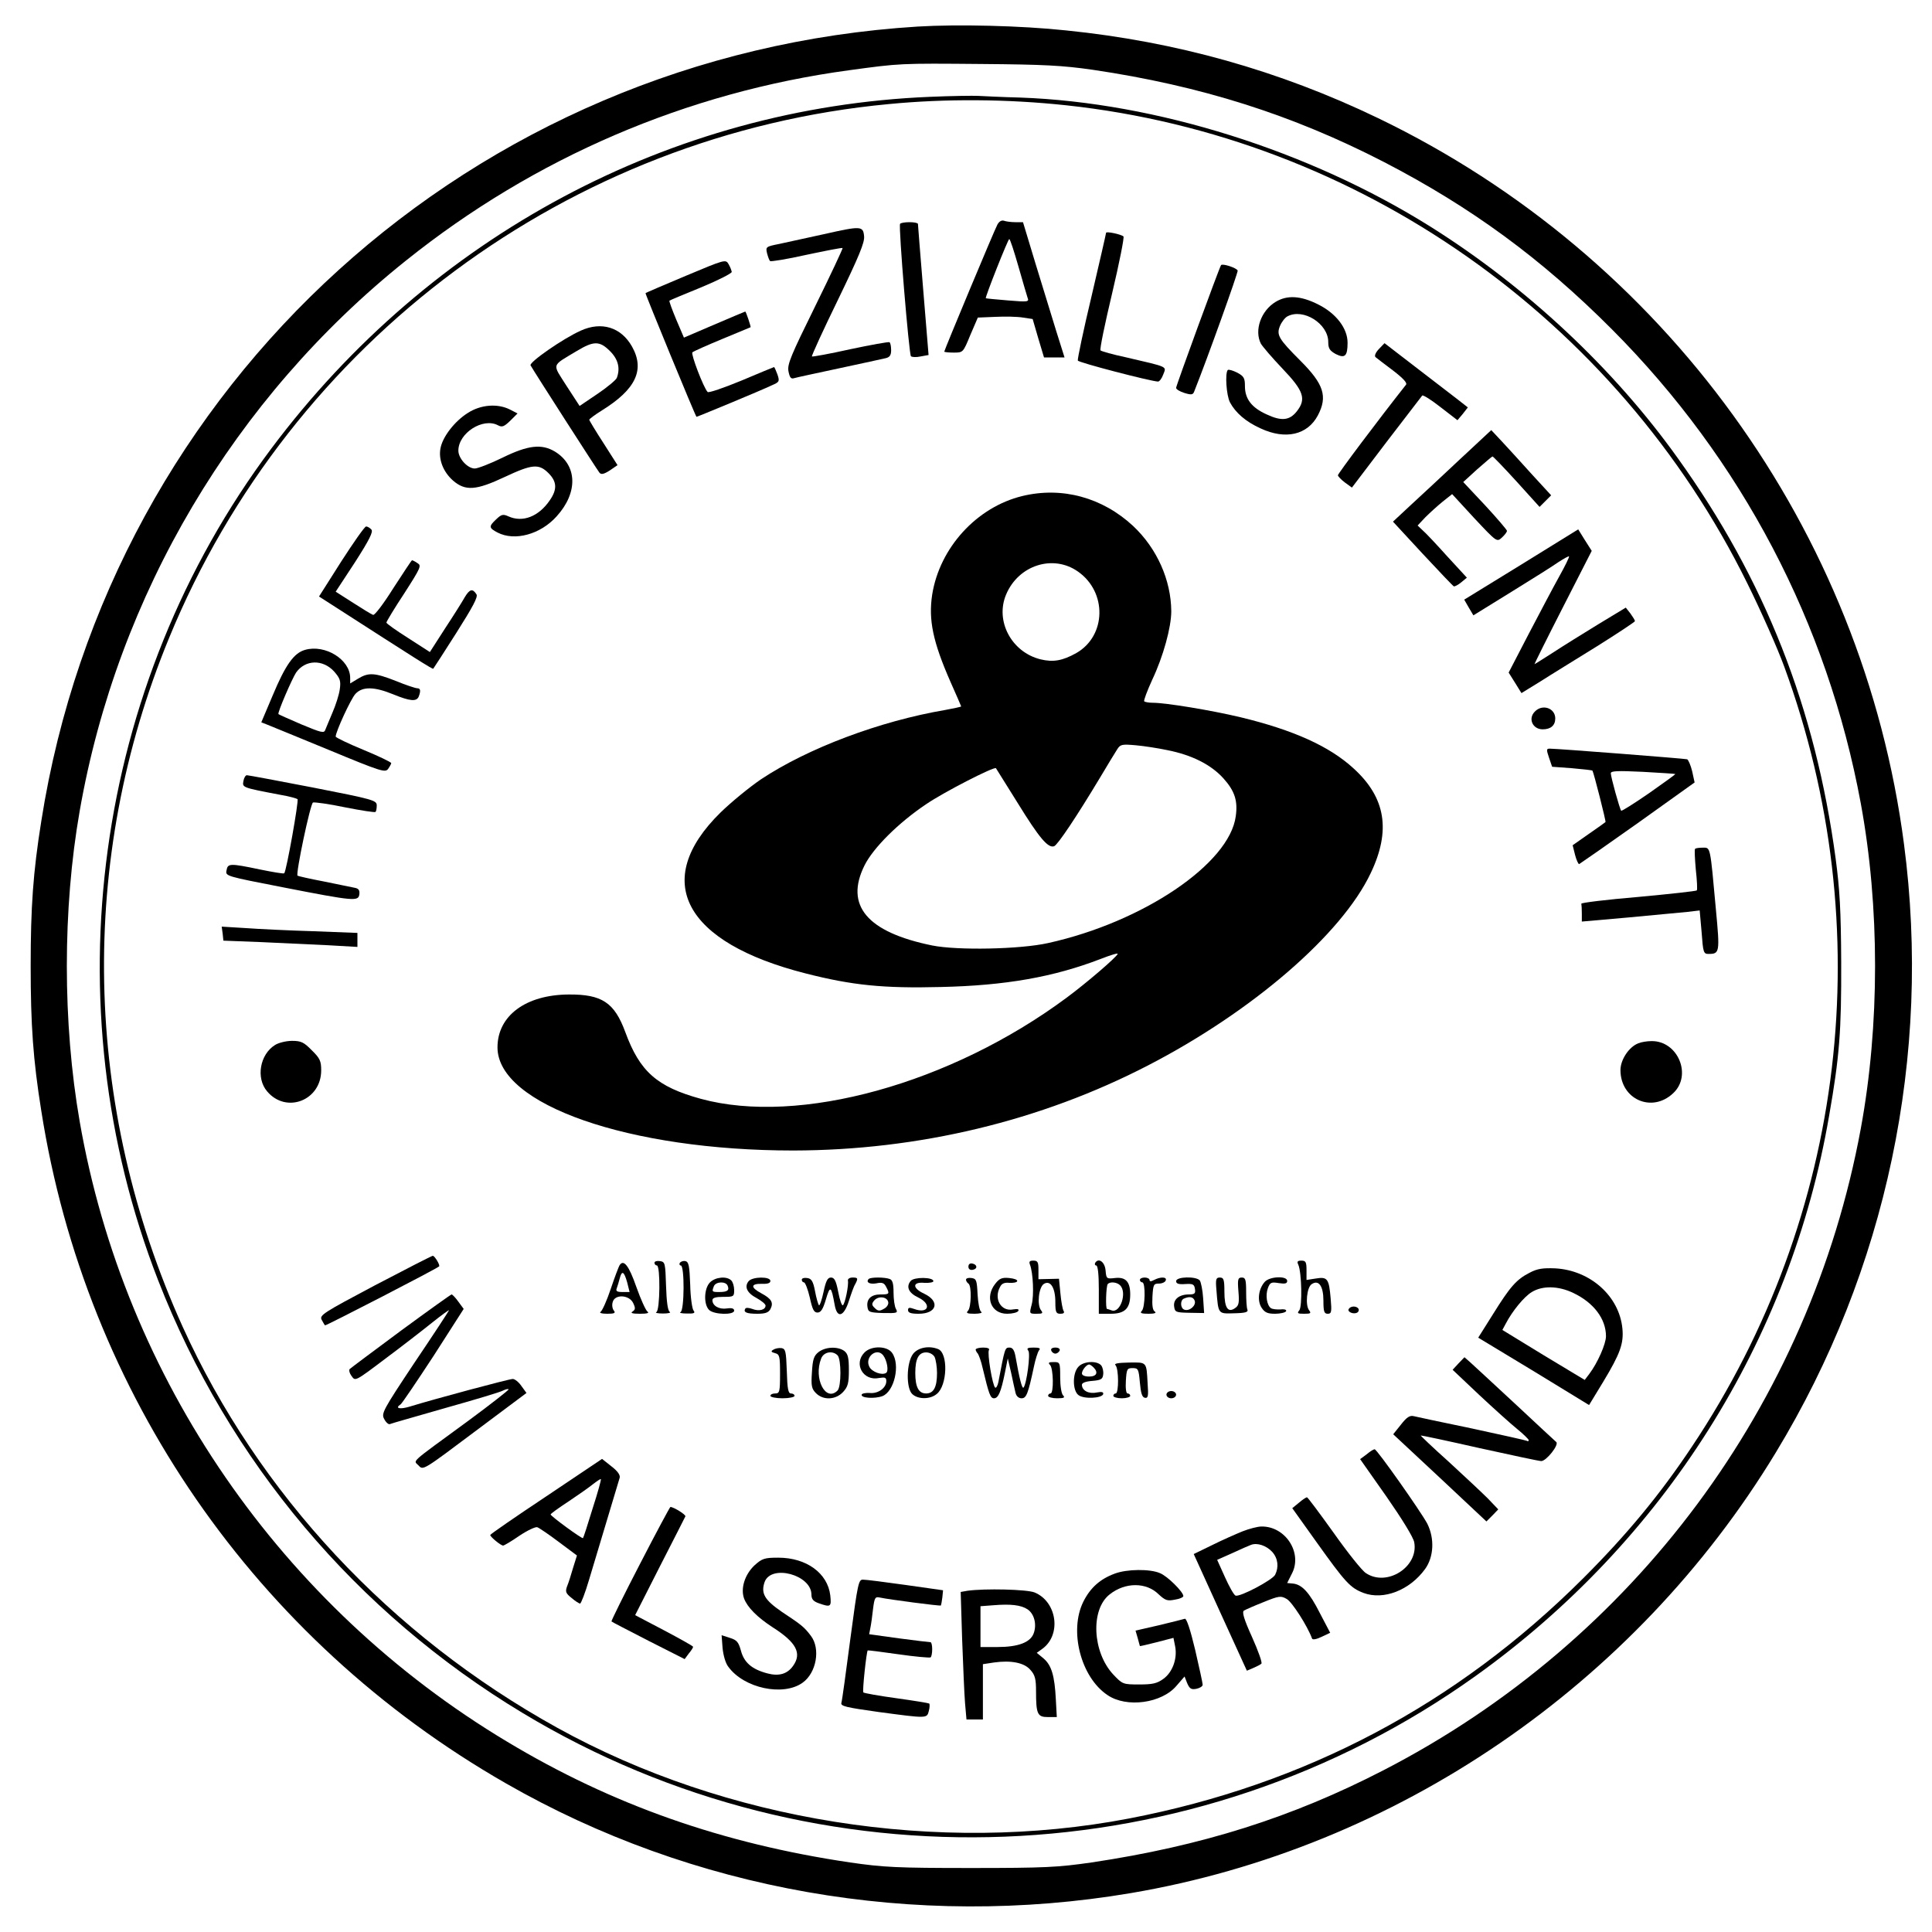<?xml version="1.0" standalone="no"?>
<!DOCTYPE svg PUBLIC "-//W3C//DTD SVG 20010904//EN"
 "http://www.w3.org/TR/2001/REC-SVG-20010904/DTD/svg10.dtd">
<svg version="1.0" xmlns="http://www.w3.org/2000/svg"
 width="800pt" height="800pt" viewBox="0 0 800 800"
 preserveAspectRatio="xMidYMid meet">
<g transform="translate(0,800) scale(0.1,-0.1)"
fill="#000000" stroke="none">
<path d="M3800 7890 c-1840 -114 -3344 -1477 -3629 -3290 -34 -212 -44 -356
-44 -600 0 -244 10 -388 44 -600 184 -1172 887 -2190 1923 -2784 773 -444
1695 -606 2588 -455 1099 186 2087 861 2671 1824 459 756 646 1645 531 2520
-170 1300 -992 2435 -2178 3006 -409 197 -837 317 -1291 363 -187 20 -450 26
-615 16z m725 -179 c447 -66 826 -186 1206 -382 361 -187 652 -400 944 -693
537 -539 892 -1216 1030 -1962 79 -428 79 -920 0 -1348 -211 -1142 -938 -2120
-1974 -2655 -381 -197 -756 -315 -1211 -383 -139 -20 -192 -23 -500 -23 -308
0 -362 3 -500 23 -528 78 -986 239 -1420 500 -935 560 -1585 1503 -1770 2568
-71 408 -71 881 0 1286 156 894 639 1710 1351 2279 533 427 1163 697 1834 788
213 29 208 29 550 26 258 -2 335 -6 460 -24z"/>
<path d="M3850 7599 c-1072 -44 -2068 -576 -2727 -1457 -735 -982 -914 -2299
-468 -3444 292 -749 820 -1376 1509 -1791 1225 -739 2784 -678 3946 153 780
558 1304 1388 1464 2320 43 246 51 350 50 635 -1 216 -6 302 -23 430 -84 624
-293 1155 -653 1657 -264 370 -626 709 -1024 959 -502 315 -1138 515 -1699
535 -77 2 -156 6 -175 7 -19 1 -109 0 -200 -4z m565 -35 c1208 -130 2279 -882
2820 -1979 57 -115 126 -271 153 -345 397 -1083 256 -2275 -382 -3230 -133
-200 -271 -366 -450 -545 -524 -523 -1152 -855 -1881 -995 -788 -151 -1669
-11 -2368 376 -690 382 -1237 968 -1551 1661 -413 914 -434 1933 -56 2851 505
1231 1659 2087 2980 2211 237 23 493 21 735 -5z"/>
<path d="M4130 7070 c-13 -24 -220 -520 -220 -526 0 -2 18 -4 39 -4 39 0 39 0
69 73 l31 72 73 3 c40 2 91 1 114 -3 l40 -6 23 -79 24 -80 42 0 43 0 -34 108
c-18 59 -57 185 -86 280 l-52 172 -32 0 c-18 0 -39 3 -47 6 -10 3 -20 -3 -27
-16z m87 -173 c17 -61 35 -120 38 -130 7 -17 2 -18 -81 -11 -49 4 -90 8 -92 9
-4 3 92 245 97 245 4 0 20 -51 38 -113z"/>
<path d="M3727 7073 c-7 -11 37 -540 45 -548 4 -4 22 -5 40 -1 l33 6 -22 268
c-12 147 -22 270 -22 275 -1 4 -16 7 -35 7 -19 0 -37 -3 -39 -7z"/>
<path d="M3410 7030 c-69 -15 -151 -33 -183 -40 -55 -11 -57 -12 -51 -38 4
-15 9 -30 13 -33 3 -3 71 8 151 26 80 17 147 30 149 28 2 -1 -49 -110 -113
-240 -101 -205 -117 -242 -111 -271 5 -25 10 -32 23 -28 9 3 94 21 187 41 94
20 180 39 193 42 16 4 22 12 22 33 0 16 -3 31 -7 33 -5 2 -77 -11 -162 -29
-85 -19 -157 -32 -159 -30 -2 3 46 108 108 235 86 178 111 237 108 263 -4 43
-13 43 -168 8z"/>
<path d="M4580 7036 c0 -3 -27 -121 -60 -262 -34 -142 -59 -262 -57 -267 2 -8
298 -85 332 -87 6 0 16 13 22 30 13 34 23 29 -157 71 -52 11 -98 24 -103 28
-4 4 18 110 48 236 30 127 51 233 47 236 -10 9 -72 22 -72 15z"/>
<path d="M2840 6858 c-90 -38 -166 -70 -167 -72 -2 -2 206 -508 211 -512 1 -1
265 108 313 131 30 13 32 16 22 45 -6 16 -12 30 -14 30 -1 0 -62 -25 -135 -56
-73 -30 -136 -52 -140 -47 -17 18 -70 157 -63 164 4 4 60 29 123 55 63 26 116
48 118 49 2 2 -19 65 -22 65 -1 0 -58 -24 -128 -54 l-126 -54 -32 75 c-17 41
-30 76 -28 78 2 2 60 26 131 55 70 29 127 58 127 64 -1 6 -6 20 -13 32 -12 21
-15 20 -177 -48z"/>
<path d="M5056 6902 c-9 -15 -186 -499 -186 -508 0 -6 15 -15 34 -21 29 -9 36
-8 41 6 55 138 183 495 180 501 -7 12 -64 30 -69 22z"/>
<path d="M5282 6750 c-61 -37 -89 -118 -61 -173 7 -12 47 -59 90 -104 87 -91
99 -125 59 -176 -30 -38 -63 -42 -125 -13 -62 28 -90 64 -90 117 0 33 -4 41
-32 56 -18 9 -35 14 -39 11 -12 -13 -6 -105 9 -134 23 -43 65 -80 127 -108
103 -48 194 -27 237 54 41 78 25 129 -72 226 -91 91 -100 107 -85 144 7 17 21
35 31 40 65 35 169 -30 169 -106 0 -27 6 -36 31 -50 38 -19 49 -9 49 47 0 59
-47 121 -121 158 -73 37 -129 40 -177 11z"/>
<path d="M2405 6631 c-74 -33 -216 -132 -208 -144 15 -27 276 -433 285 -444 7
-9 18 -7 43 9 l32 22 -58 91 c-33 51 -59 94 -59 97 0 3 24 21 53 39 140 87
178 168 124 264 -45 80 -126 105 -212 66z m121 -85 c34 -34 43 -71 28 -111 -4
-9 -40 -39 -80 -66 l-74 -50 -54 83 c-60 95 -65 80 43 145 70 42 94 42 137 -1z"/>
<path d="M5709 6554 c-13 -14 -19 -28 -13 -33 5 -4 37 -29 72 -55 43 -33 60
-52 54 -59 -113 -143 -282 -368 -282 -375 0 -4 13 -18 29 -30 l29 -21 142 187
c79 103 146 190 149 194 3 4 38 -18 76 -48 l70 -54 22 26 21 27 -46 36 c-26
20 -104 80 -173 133 l-126 97 -24 -25z"/>
<path d="M1937 6290 c-54 -34 -104 -98 -113 -146 -9 -46 11 -98 52 -134 51
-44 95 -41 214 15 113 53 141 56 181 16 35 -35 37 -67 6 -112 -46 -68 -113
-94 -172 -67 -22 10 -29 8 -50 -12 -32 -30 -31 -36 5 -55 71 -37 178 -8 245
67 89 98 86 211 -7 268 -55 33 -111 27 -217 -25 -51 -25 -103 -45 -115 -45
-30 0 -68 42 -68 74 0 73 102 138 164 105 17 -9 25 -6 51 19 l30 30 -31 16
c-51 26 -121 21 -175 -14z"/>
<path d="M6044 6097 c-71 -67 -163 -152 -203 -189 l-73 -68 122 -132 c68 -73
126 -134 130 -136 4 -1 18 6 31 17 l23 19 -81 88 c-44 49 -90 98 -102 108
l-21 20 32 34 c18 18 51 48 72 65 l39 31 92 -100 c93 -99 93 -99 114 -80 12
11 21 23 21 28 0 4 -41 52 -90 105 l-91 97 58 53 c32 28 60 52 63 53 3 0 48
-47 100 -104 l95 -105 24 24 24 24 -79 86 c-43 48 -99 109 -124 136 l-45 48
-131 -122z"/>
<path d="M4233 5946 c-189 -46 -342 -214 -373 -408 -16 -105 3 -196 76 -362
24 -54 44 -100 44 -101 0 -2 -30 -8 -67 -15 -270 -46 -568 -158 -762 -287 -47
-32 -123 -94 -168 -138 -287 -282 -151 -538 354 -666 192 -49 321 -62 558 -56
268 6 467 41 662 116 41 16 73 26 71 21 -5 -14 -130 -121 -211 -181 -481 -357
-1108 -530 -1515 -419 -182 50 -253 113 -313 277 -45 122 -97 156 -234 155
-178 -1 -295 -88 -295 -219 0 -237 545 -427 1225 -427 518 1 1024 122 1470
353 431 223 801 542 921 796 84 176 62 312 -71 433 -100 92 -249 159 -468 212
-122 29 -309 60 -364 60 -16 0 -32 3 -35 6 -3 3 12 43 33 89 46 97 79 218 79
284 -1 129 -59 260 -158 353 -127 118 -294 164 -459 124z m231 -313 c121 -85
117 -266 -7 -337 -57 -32 -96 -39 -149 -26 -120 30 -188 159 -142 268 51 122
195 168 298 95z m369 -739 c102 -20 181 -60 232 -116 48 -53 61 -94 52 -158
-26 -196 -383 -438 -777 -525 -116 -26 -375 -31 -480 -10 -270 55 -363 166
-280 332 36 72 140 176 255 253 73 50 282 157 289 149 1 -2 42 -67 90 -144 90
-146 126 -188 151 -179 15 6 92 121 190 284 31 52 63 105 71 117 13 21 20 22
77 17 34 -3 92 -12 130 -20z"/>
<path d="M1413 5675 l-92 -145 67 -43 c331 -213 403 -259 406 -256 2 2 45 69
96 149 67 106 90 148 83 159 -16 25 -28 22 -48 -11 -10 -18 -47 -77 -82 -130
l-63 -98 -90 58 c-49 31 -90 60 -90 64 0 4 33 59 74 121 68 106 72 115 55 125
-10 7 -20 12 -23 12 -2 0 -36 -52 -77 -115 -40 -64 -78 -114 -84 -111 -7 2
-44 25 -83 50 l-72 46 80 122 c59 92 76 126 68 135 -6 7 -16 13 -22 13 -6 0
-52 -66 -103 -145z"/>
<path d="M6299 5662 l-236 -145 19 -33 19 -32 157 97 c86 53 175 109 196 124
22 14 41 25 43 23 2 -2 -16 -39 -40 -82 -24 -43 -81 -151 -127 -239 l-83 -160
27 -43 26 -42 78 48 c42 27 148 92 235 146 86 54 157 101 157 104 0 4 -9 18
-19 32 l-19 24 -114 -69 c-62 -38 -146 -90 -187 -117 -41 -26 -75 -48 -77 -48
-1 0 51 105 117 234 l120 235 -28 44 -28 45 -236 -146z"/>
<path d="M1263 5309 c-46 -13 -81 -62 -134 -189 l-47 -111 23 -9 c12 -5 128
-52 256 -105 217 -90 234 -95 246 -79 7 10 13 21 13 24 0 4 -52 29 -115 55
-63 26 -115 51 -115 55 0 20 63 157 82 177 29 31 78 30 156 -2 71 -29 97 -31
106 -9 9 24 7 34 -6 34 -7 0 -47 13 -88 30 -89 35 -114 36 -157 10 l-33 -20 0
23 c0 76 -104 140 -187 116z m121 -90 c24 -28 28 -38 23 -73 -3 -23 -17 -66
-30 -96 -13 -30 -26 -63 -30 -72 -5 -15 -16 -12 -98 22 -51 22 -94 41 -96 43
-5 5 56 146 73 172 38 54 111 56 158 4z"/>
<path d="M6356 5054 c-30 -29 -10 -74 32 -74 33 0 52 16 52 45 0 43 -53 61
-84 29z"/>
<path d="M6414 4863 l13 -38 82 -6 c45 -4 83 -8 85 -10 5 -7 57 -211 54 -213
-2 -2 -33 -24 -69 -49 l-67 -47 10 -40 c6 -23 14 -39 17 -38 4 2 113 78 243
170 l235 168 -10 46 c-6 25 -16 48 -21 50 -11 3 -536 44 -569 44 -14 0 -14 -4
-3 -37z m523 -68 c2 -1 -47 -36 -108 -79 -61 -42 -113 -75 -116 -73 -6 6 -43
140 -43 155 0 10 28 11 133 6 72 -4 133 -8 134 -9z"/>
<path d="M1008 4766 c-5 -27 -6 -27 152 -57 36 -6 68 -15 72 -18 6 -6 -46
-298 -55 -307 -2 -3 -48 5 -102 16 -124 26 -132 25 -137 -4 -5 -24 -3 -24 238
-71 292 -57 308 -58 312 -28 2 17 -3 24 -20 27 -13 3 -70 14 -127 26 -58 11
-106 22 -109 24 -8 9 53 298 64 303 7 2 67 -6 133 -20 66 -13 123 -22 126 -19
3 3 5 15 5 27 0 21 -14 25 -264 74 -145 28 -268 51 -274 51 -5 0 -12 -11 -14
-24z"/>
<path d="M7019 4485 c-3 -2 -1 -41 3 -86 5 -45 7 -84 4 -86 -3 -3 -112 -15
-242 -27 -131 -11 -237 -24 -236 -28 1 -5 2 -23 2 -41 l0 -33 193 17 c105 10
215 20 244 23 l51 6 8 -90 c6 -83 8 -90 28 -90 47 0 48 5 31 186 -24 264 -22
254 -54 254 -15 0 -30 -2 -32 -5z"/>
<path d="M922 4134 l3 -29 155 -6 c85 -4 210 -10 278 -13 l122 -7 0 29 0 29
-182 7 c-101 3 -227 9 -281 13 l-99 6 4 -29z"/>
<path d="M1139 3673 c-63 -39 -80 -137 -33 -192 79 -94 224 -38 224 87 0 38
-5 50 -39 83 -33 34 -45 39 -82 39 -24 0 -56 -8 -70 -17z"/>
<path d="M6784 3680 c-39 -15 -74 -68 -74 -111 0 -121 130 -179 218 -96 80 74
20 218 -90 216 -18 0 -42 -4 -54 -9z"/>
<path d="M1553 2678 c-215 -114 -231 -124 -221 -143 6 -11 12 -22 14 -23 2 -3
460 233 472 244 6 4 -18 44 -26 44 -4 0 -111 -55 -239 -122z"/>
<path d="M2710 2771 c0 -6 5 -11 10 -11 15 0 13 -187 -2 -193 -7 -3 5 -6 27
-6 22 0 35 3 28 7 -8 5 -13 43 -15 107 -3 95 -4 100 -25 103 -13 2 -23 -1 -23
-7z"/>
<path d="M2815 2771 c-3 -6 -1 -11 4 -11 16 0 15 -187 -1 -193 -7 -3 4 -6 26
-6 30 -1 36 2 28 12 -6 7 -13 56 -14 107 -3 79 -6 95 -20 98 -9 2 -19 -2 -23
-7z"/>
<path d="M4265 2763 c13 -34 17 -128 7 -165 -10 -38 -10 -38 20 -38 25 0 28 2
19 14 -18 22 -10 97 12 110 27 16 47 -17 47 -76 0 -42 3 -48 21 -48 13 0 18 4
13 12 -4 6 -10 39 -13 72 l-6 61 -42 -1 -43 -1 0 39 c0 32 -3 38 -21 38 -16 0
-19 -4 -14 -17z"/>
<path d="M4535 2771 c-3 -6 -1 -11 4 -11 7 0 11 -36 11 -100 l0 -100 49 0 c59
0 81 22 81 80 0 53 -19 73 -63 68 -35 -4 -36 -3 -39 31 -3 36 -29 54 -43 32z
m103 -93 c30 -30 1 -117 -35 -104 -8 3 -17 6 -19 6 -7 0 -4 96 3 103 10 11 38
8 51 -5z"/>
<path d="M5376 2763 c14 -31 17 -173 4 -189 -10 -12 -7 -14 20 -14 27 0 30 2
21 14 -17 21 -10 97 11 109 29 19 48 -9 48 -69 0 -45 3 -54 18 -54 15 0 17 7
12 63 -7 82 -13 91 -61 83 l-39 -6 0 40 c0 34 -3 40 -21 40 -17 0 -19 -4 -13
-17z"/>
<path d="M2565 2760 c-3 -5 -20 -49 -36 -97 -16 -48 -35 -90 -42 -95 -7 -4 4
-8 27 -8 30 0 36 3 28 13 -6 7 -9 23 -5 35 8 34 69 31 85 -4 10 -21 9 -27 -3
-35 -10 -6 0 -9 31 -9 29 0 40 3 31 9 -7 5 -28 51 -46 102 -31 89 -53 117 -70
89z m32 -70 l10 -40 -29 0 c-24 0 -29 4 -24 16 3 9 9 27 12 40 9 35 18 30 31
-16z"/>
<path d="M4010 2755 c0 -10 7 -15 18 -13 21 4 19 22 -2 26 -10 2 -16 -3 -16
-13z"/>
<path d="M6334 2730 c-55 -28 -81 -58 -152 -172 l-61 -97 230 -139 229 -140
59 97 c70 116 85 158 79 220 -13 134 -133 241 -278 249 -51 2 -74 -1 -106 -18z
m181 -84 c84 -40 135 -107 135 -179 0 -32 -35 -111 -69 -156 l-19 -25 -171
103 -170 104 14 26 c27 52 76 112 108 131 44 27 110 26 172 -4z"/>
<path d="M2940 2690 c-25 -25 -27 -91 -4 -114 20 -20 104 -22 104 -3 0 9 -10
12 -30 9 -32 -5 -60 11 -60 34 0 10 13 14 45 14 43 0 45 1 45 28 0 15 -5 33
-12 40 -19 19 -66 14 -88 -8z m73 -14 c8 -19 -1 -26 -35 -26 -30 0 -31 1 -22
24 8 20 50 21 57 2z"/>
<path d="M3100 2695 c-19 -23 -7 -49 33 -70 20 -11 37 -25 37 -31 0 -18 -27
-25 -55 -14 -13 5 -27 6 -29 1 -9 -15 6 -21 50 -21 33 0 46 5 54 19 14 27 5
43 -38 66 -45 24 -44 40 3 39 24 -1 35 3 35 12 0 19 -74 18 -90 -1z"/>
<path d="M3320 2701 c0 -6 4 -11 9 -11 5 0 16 -28 24 -62 11 -50 17 -63 32
-63 14 0 23 14 35 55 17 58 22 56 36 -22 10 -59 38 -51 59 15 9 28 20 60 26
69 13 25 12 28 -11 28 -12 0 -20 -6 -19 -12 4 -20 -12 -97 -21 -103 -4 -2 -13
22 -19 55 -9 47 -16 60 -30 60 -14 0 -21 -13 -31 -60 -7 -33 -16 -58 -19 -55
-3 4 -11 30 -16 58 -8 42 -15 53 -33 55 -12 2 -22 -1 -22 -7z"/>
<path d="M3597 2704 c-13 -14 5 -23 32 -18 23 5 32 2 40 -14 16 -30 14 -32
-23 -32 -39 0 -59 -19 -54 -52 3 -21 8 -23 65 -25 58 -1 62 0 53 17 -6 10 -10
41 -10 68 0 36 -4 52 -16 56 -21 8 -79 8 -87 0z m81 -96 c2 -9 -6 -22 -19 -28
-17 -10 -24 -9 -37 4 -13 12 -13 18 -2 31 17 20 54 16 58 -7z"/>
<path d="M3771 2696 c-20 -24 -9 -50 32 -69 57 -28 41 -69 -18 -47 -20 7 -25
6 -25 -5 0 -11 12 -15 44 -15 75 0 90 51 23 83 -50 23 -50 50 1 45 20 -1 37 2
37 7 0 17 -80 18 -94 1z"/>
<path d="M4000 2701 c0 -5 5 -13 10 -16 14 -9 12 -99 -2 -113 -9 -9 -3 -12 27
-12 22 0 35 4 28 8 -7 4 -13 36 -15 72 -3 59 -5 65 -25 68 -13 2 -23 -1 -23
-7z"/>
<path d="M4121 2684 c-44 -56 -17 -124 49 -124 21 0 42 5 46 11 5 8 -1 10 -21
7 -50 -10 -81 44 -54 93 7 15 19 19 39 17 16 -1 31 2 32 7 2 6 -13 11 -33 13
-30 3 -41 -2 -58 -24z"/>
<path d="M4720 2700 c0 -5 5 -10 10 -10 14 0 12 -104 -2 -118 -9 -9 -3 -12 28
-12 24 0 34 3 26 9 -9 5 -12 25 -10 62 3 50 5 54 27 54 13 0 26 6 28 13 6 15
-21 16 -48 2 -13 -7 -19 -7 -19 0 0 5 -9 10 -20 10 -11 0 -20 -4 -20 -10z"/>
<path d="M4870 2695 c0 -10 10 -14 37 -12 33 2 38 -1 41 -20 3 -19 -1 -23 -25
-23 -41 0 -66 -21 -61 -51 3 -22 7 -24 64 -25 l60 -1 -4 61 c-2 33 -9 67 -14
74 -15 18 -98 16 -98 -3z m77 -81 c7 -20 -22 -45 -43 -37 -17 6 -18 40 -1 46
23 10 38 7 44 -9z"/>
<path d="M5037 2658 c8 -101 6 -98 74 -96 47 1 59 5 54 16 -3 7 -5 40 -5 73 0
51 -3 59 -18 59 -16 0 -18 -7 -14 -57 4 -46 2 -59 -13 -69 -30 -22 -45 0 -45
67 0 51 -3 59 -19 59 -16 0 -18 -7 -14 -52z"/>
<path d="M5237 2692 c-26 -29 -32 -78 -13 -107 13 -20 25 -25 56 -25 21 0 42
5 45 10 4 6 -5 10 -22 8 -16 -1 -34 1 -40 5 -17 11 -24 53 -13 83 9 24 14 26
45 21 26 -4 35 -2 35 9 0 22 -73 19 -93 -4z"/>
<path d="M1659 2489 c-112 -83 -207 -154 -211 -158 -4 -4 -1 -17 8 -29 15 -22
15 -22 137 70 67 50 155 118 196 151 40 32 72 55 70 51 -2 -5 -66 -103 -143
-217 -131 -197 -138 -210 -125 -233 7 -14 18 -23 23 -21 6 3 110 32 231 67
121 34 228 66 238 72 10 5 21 8 23 5 2 -2 -73 -61 -168 -131 -250 -183 -226
-161 -204 -185 18 -20 20 -18 232 141 l214 160 -21 29 c-11 16 -27 29 -36 29
-15 0 -321 -82 -425 -114 -42 -13 -65 -8 -39 9 5 3 66 93 136 200 l125 195
-22 30 c-12 17 -25 30 -28 30 -3 0 -98 -68 -211 -151z"/>
<path d="M5585 2580 c-8 -12 20 -24 35 -15 6 3 8 11 5 16 -8 12 -32 12 -40 -1z"/>
<path d="M3202 2411 c-11 -6 -9 -10 7 -14 19 -5 21 -12 21 -86 0 -74 -2 -81
-20 -81 -11 0 -20 -4 -20 -10 0 -5 23 -10 50 -10 28 0 50 5 50 10 0 6 -7 10
-15 10 -11 0 -15 19 -17 93 -3 83 -5 92 -23 95 -11 1 -26 -2 -33 -7z"/>
<path d="M3389 2401 c-19 -15 -24 -30 -27 -84 -4 -56 -1 -68 17 -86 30 -30 81
-28 112 5 20 22 24 36 24 91 0 52 -4 67 -19 79 -28 20 -79 17 -107 -5z m79
-13 c16 -16 16 -130 0 -146 -49 -49 -100 49 -68 132 10 28 47 35 68 14z"/>
<path d="M3580 2400 c-47 -47 -6 -120 60 -106 25 4 30 2 30 -13 0 -28 -34 -53
-69 -49 -17 1 -32 -2 -33 -7 -4 -14 53 -18 86 -6 49 19 75 130 40 179 -20 29
-85 31 -114 2z m77 -12 c16 -21 24 -66 12 -73 -17 -11 -58 4 -69 25 -21 40 30
82 57 48z"/>
<path d="M3781 2394 c-28 -36 -30 -143 -3 -167 24 -22 74 -22 101 1 44 35 48
170 5 186 -38 15 -83 6 -103 -20z m89 -13 c5 -11 10 -41 10 -66 0 -59 -14 -85
-45 -85 -31 0 -45 26 -45 85 0 59 14 85 45 85 14 0 29 -8 35 -19z"/>
<path d="M4040 2412 c0 -4 4 -12 9 -17 4 -6 14 -32 20 -60 26 -109 32 -125 47
-125 18 0 29 27 45 105 l12 60 14 -60 c7 -33 15 -70 18 -82 3 -14 13 -23 25
-23 20 0 27 18 51 130 6 30 16 61 21 68 8 9 3 12 -22 12 -25 0 -30 -3 -22 -13
10 -12 -7 -139 -20 -153 -6 -5 -17 38 -33 129 -5 27 -12 37 -25 37 -19 0 -19
-2 -46 -143 -3 -15 -9 -25 -13 -23 -11 7 -34 143 -26 156 4 6 -6 10 -24 10
-17 0 -31 -4 -31 -8z"/>
<path d="M4353 2408 c2 -7 10 -13 17 -13 7 0 15 6 18 13 2 7 -5 12 -18 12 -13
0 -20 -5 -17 -12z"/>
<path d="M6039 2354 l-24 -26 110 -104 c61 -57 131 -120 157 -141 26 -21 47
-42 48 -46 0 -5 -3 -6 -8 -3 -4 2 -106 25 -227 51 -121 25 -229 48 -241 51
-16 4 -29 -4 -53 -35 l-32 -40 193 -180 193 -181 25 25 24 25 -44 46 c-25 25
-98 93 -162 152 -65 58 -116 107 -115 108 1 1 110 -22 242 -52 132 -29 248
-54 257 -54 21 0 75 68 62 79 -5 4 -81 75 -169 157 -88 82 -172 159 -186 172
l-25 22 -25 -26z"/>
<path d="M4348 2348 c14 -14 16 -118 2 -118 -5 0 -10 -4 -10 -10 0 -5 17 -10
37 -10 29 0 34 3 25 12 -7 7 -12 39 -12 75 0 62 -1 63 -27 63 -21 0 -24 -3
-15 -12z"/>
<path d="M4465 2340 c-25 -27 -24 -99 1 -117 23 -17 96 -13 102 4 2 9 -5 11
-27 7 -33 -7 -61 8 -61 32 0 8 16 14 43 16 35 3 43 7 45 26 2 13 -2 30 -8 38
-18 21 -74 18 -95 -6z m63 -2 c21 -21 13 -38 -18 -38 -18 0 -30 5 -30 13 0 13
19 37 30 37 3 0 11 -5 18 -12z"/>
<path d="M4619 2347 c14 -14 14 -117 1 -117 -5 0 -10 -4 -10 -10 0 -5 16 -10
35 -10 19 0 35 5 35 10 0 6 -5 10 -11 10 -6 0 -9 21 -7 53 3 48 5 52 28 52 23
0 25 -4 30 -60 4 -44 9 -61 21 -63 13 -2 15 7 11 60 -5 90 -2 87 -77 86 -46
-1 -63 -4 -56 -11z"/>
<path d="M4830 2225 c0 -8 9 -15 20 -15 11 0 20 7 20 15 0 8 -9 15 -20 15 -11
0 -20 -7 -20 -15z"/>
<path d="M5659 1978 l-27 -20 109 -155 c64 -92 111 -168 115 -189 19 -102
-113 -186 -200 -128 -16 10 -75 84 -133 166 -58 81 -108 148 -111 148 -4 0
-19 -10 -34 -23 l-27 -22 100 -140 c120 -168 140 -190 195 -211 83 -31 191 11
255 99 36 50 40 126 9 188 -26 49 -209 309 -218 308 -4 0 -19 -9 -33 -21z"/>
<path d="M2262 1804 c-128 -85 -232 -157 -232 -160 0 -8 43 -43 53 -44 4 0 35
18 68 41 33 22 67 38 74 35 8 -3 48 -30 89 -61 l75 -56 -16 -51 c-8 -28 -19
-63 -25 -77 -8 -22 -5 -29 19 -48 15 -13 31 -23 35 -23 4 0 21 44 37 98 26 87
115 382 127 423 3 11 -9 28 -34 47 l-39 31 -231 -155z m192 -50 c-20 -66 -38
-121 -40 -123 -4 -4 -134 91 -134 98 0 3 33 27 73 53 39 26 86 59 102 72 17
13 31 23 33 21 2 -2 -13 -56 -34 -121z"/>
<path d="M2650 1524 c-67 -129 -120 -237 -118 -238 1 -2 70 -37 153 -80 l150
-76 17 23 c10 12 18 24 18 28 0 3 -54 33 -120 68 l-120 63 102 201 c57 111
104 204 106 208 3 7 -49 39 -62 39 -2 0 -59 -106 -126 -236z"/>
<path d="M5145 1659 c-27 -11 -84 -36 -126 -57 l-76 -37 110 -242 110 -241 26
11 c14 6 30 14 34 18 5 3 -13 53 -38 109 -34 75 -43 105 -34 111 7 4 43 20 81
35 64 26 72 27 96 13 22 -12 86 -112 105 -164 2 -6 18 -3 39 7 l36 17 -43 82
c-43 85 -74 119 -113 122 -12 1 -22 2 -22 2 0 0 9 19 20 40 44 86 -28 196
-127 194 -15 0 -50 -9 -78 -20z m123 -85 c24 -27 28 -63 12 -95 -12 -22 -146
-93 -164 -86 -7 3 -26 37 -44 77 l-32 71 63 28 c34 16 69 31 77 34 26 10 64
-3 88 -29z"/>
<path d="M3124 1518 c-40 -38 -58 -95 -43 -137 14 -37 55 -78 118 -119 99 -63
122 -108 85 -160 -24 -34 -59 -44 -107 -31 -64 17 -96 45 -109 94 -10 36 -17
44 -46 53 l-34 11 4 -53 c3 -30 12 -63 24 -78 65 -89 227 -123 307 -66 58 41
75 141 35 194 -28 37 -38 45 -121 100 -71 49 -87 76 -71 123 27 75 194 30 194
-52 0 -19 8 -28 31 -36 49 -17 52 -15 47 33 -11 92 -99 156 -215 156 -57 0
-67 -3 -99 -32z"/>
<path d="M4616 1484 c-60 -22 -101 -58 -130 -116 -60 -120 -11 -313 100 -387
79 -54 225 -34 286 39 l33 38 11 -28 c10 -23 17 -27 38 -23 14 3 26 10 26 17
0 6 -14 71 -31 144 -20 84 -36 132 -43 129 -6 -2 -54 -14 -108 -27 l-96 -22 9
-31 c5 -18 9 -33 9 -33 0 -1 31 6 70 16 l69 18 7 -35 c10 -51 -11 -108 -49
-135 -26 -19 -45 -23 -100 -23 -67 0 -69 1 -107 41 -87 93 -95 270 -15 332 64
51 152 51 203 0 27 -25 36 -28 66 -22 20 3 36 10 36 15 0 17 -66 83 -97 95
-41 18 -137 17 -187 -2z"/>
<path d="M3521 1213 c-18 -137 -34 -255 -37 -264 -4 -14 19 -19 154 -38 202
-27 200 -27 208 4 4 14 4 28 2 31 -3 2 -64 12 -136 22 -73 10 -134 21 -137 24
-5 5 13 170 18 174 1 1 58 -6 127 -16 69 -10 128 -15 133 -13 4 2 7 17 7 34 0
16 -3 29 -7 29 -5 0 -63 7 -131 16 l-123 17 5 26 c3 14 8 50 11 78 6 48 9 52
28 48 36 -8 250 -36 253 -33 1 2 4 16 6 33 l3 30 -155 22 c-85 12 -164 22
-176 22 -19 1 -22 -13 -53 -246z"/>
<path d="M4006 1413 l-28 -5 6 -196 c4 -108 9 -227 12 -264 l6 -68 34 0 34 0
0 114 0 115 46 7 c71 10 126 -1 151 -31 19 -21 23 -38 23 -88 0 -95 6 -107 49
-107 l37 0 -4 73 c-5 99 -18 141 -50 169 l-29 24 25 18 c78 59 58 194 -34 232
-32 13 -206 17 -278 7z m249 -77 c28 -19 39 -63 25 -100 -14 -37 -64 -56 -150
-56 l-70 0 0 84 0 85 53 4 c72 6 115 1 142 -17z"/>
</g>
</svg>
